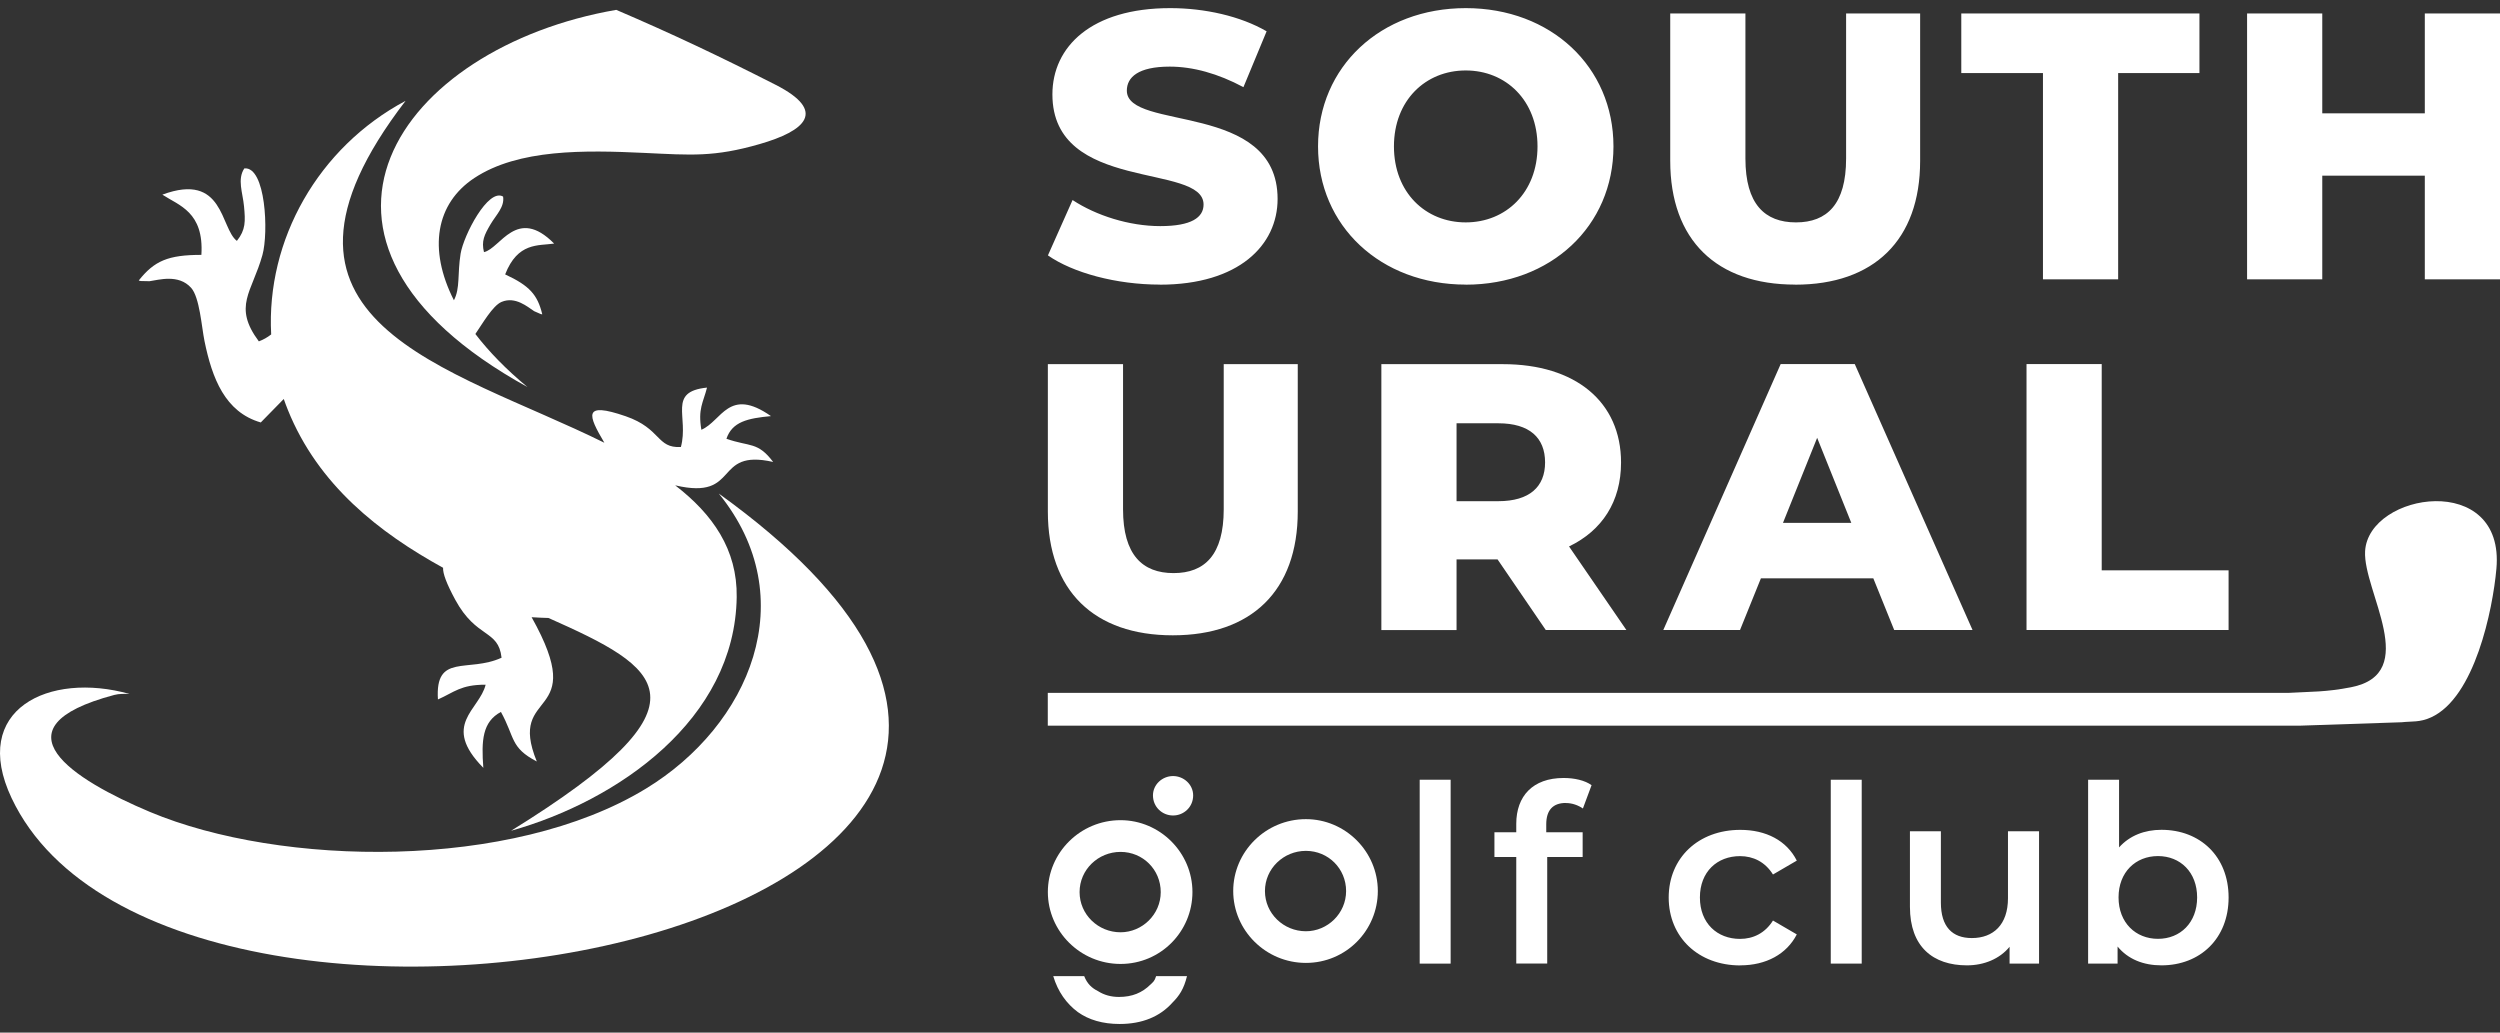 <?xml version="1.0" encoding="UTF-8"?> <svg xmlns="http://www.w3.org/2000/svg" width="184" height="76" viewBox="0 0 184 76" fill="none"><rect x="0" y="0" width="184" height="76" fill="#333333" stroke="none"/><path fill-rule="evenodd" clip-rule="evenodd" d="M49.717 35.725C54.523 36.849 52.439 32.989 56.905 34C55.761 32.488 55.204 32.903 53.465 32.294C53.89 31.041 55.024 30.786 56.744 30.626C53.625 28.442 53.134 30.985 51.621 31.632C51.357 30.092 51.758 29.624 52.037 28.527C49.107 28.825 50.714 30.663 50.114 32.899C48.309 33.003 48.687 31.547 46.05 30.635C42.865 29.539 43.281 30.555 44.481 32.587C33.092 26.949 17.312 23.75 29.85 7.422C23.418 10.848 19.585 17.658 19.959 24.614C19.68 24.832 19.378 25.002 19.051 25.125C17.119 22.53 18.55 21.519 19.316 18.764C19.774 17.119 19.562 12.242 17.983 12.393C17.449 13.197 17.865 14.175 17.96 15.187C18.064 16.288 18.087 16.911 17.435 17.729C16.211 16.812 16.5 12.635 11.949 14.326C13.177 15.13 15.02 15.598 14.822 18.759C12.369 18.759 11.363 19.199 10.214 20.64C10.257 20.664 10.29 20.673 10.356 20.683L11.003 20.697C11.684 20.602 13.139 20.153 14.066 21.183C14.694 21.883 14.836 24.038 15.049 25.092C15.611 27.842 16.561 30.333 19.193 31.093L20.885 29.364C20.98 29.633 21.079 29.907 21.188 30.172C23.418 35.706 27.926 39.212 32.61 41.788C32.591 42.218 32.87 42.965 33.512 44.151C35.072 47.024 36.683 46.306 36.915 48.409C34.448 49.538 32.01 48.04 32.232 51.48C33.446 50.942 33.909 50.389 35.743 50.394C35.289 52.27 32.444 53.333 35.573 56.513C35.422 54.495 35.502 53.13 36.868 52.397C37.912 54.288 37.539 55.02 39.509 56.046C37.255 50.55 43.469 53.172 39.127 45.427C39.59 45.455 40.001 45.474 40.369 45.483C48.625 49.155 52.983 51.632 37.614 61.145C45.487 58.933 54.093 52.96 54.221 43.948C54.273 40.436 52.449 37.847 49.703 35.729M45.355 0.726C49.547 2.521 53.044 4.185 57.075 6.236C60.941 8.202 59.239 9.643 55.917 10.602C52.548 11.576 50.861 11.415 47.444 11.255C43.025 11.047 38.163 10.957 34.911 13.102C32.08 14.974 31.494 18.329 33.408 22.1C33.876 21.212 33.659 20.172 33.9 18.674C34.122 17.318 35.927 13.821 37.028 14.468C37.146 15.239 36.513 15.81 36.097 16.519C35.648 17.289 35.422 17.738 35.62 18.556C36.825 18.301 38.03 15.144 40.785 17.927C39.613 18.098 38.106 17.819 37.179 20.196C38.971 21.027 39.561 21.689 39.911 23.131C39.868 23.131 39.845 23.131 39.793 23.112L39.316 22.904C38.852 22.606 37.936 21.784 36.91 22.223C36.263 22.497 35.502 23.835 34.987 24.581C35.979 25.876 37.255 27.19 38.819 28.485C19.184 17.663 29.41 3.476 45.355 0.726Z" fill="white"></path><path fill-rule="evenodd" clip-rule="evenodd" d="M0.853 58.739C-2.228 52.217 3.589 49.41 9.534 51.074C9.161 51.069 8.773 51.05 8.405 51.149C-0.655 53.559 5.399 57.392 11.041 59.76C20.687 63.805 37.643 64.074 47.539 58.044C55.175 53.394 59.169 44.032 52.902 36.325C96.606 67.793 12.781 83.975 0.853 58.739Z" fill="white"></path><path fill-rule="evenodd" clip-rule="evenodd" d="M36.612 8.06C41.258 4.577 45.095 1.439 49.571 5.947C44.193 4.322 42.548 8.06 36.612 8.06Z" fill="white"></path><path d="M96.115 60.289C93.157 60.289 90.765 62.681 90.765 65.578C90.765 68.474 93.157 70.87 96.115 70.87C99.073 70.87 101.408 68.479 101.408 65.578C101.408 62.676 99.021 60.289 96.115 60.289ZM96.115 68.54C94.466 68.54 93.1 67.231 93.1 65.582C93.1 63.933 94.466 62.624 96.115 62.624C97.764 62.624 99.073 63.933 99.073 65.582C99.073 67.231 97.707 68.54 96.115 68.54Z" fill="white"></path><path d="M178.466 0.99V8.343H170.919V0.99H165.385V20.559H170.919V12.927H178.466V20.559H184V0.99H178.466ZM150.362 20.559H155.896V5.38H161.879V0.99H144.351V5.38H150.362V20.559ZM132.125 20.952C137.91 20.952 141.322 17.681 141.322 11.84V0.99H135.873V11.67C135.873 15.025 134.474 16.368 132.182 16.368C129.89 16.368 128.463 15.025 128.463 11.67V0.99H122.929V11.836C122.929 17.677 126.341 20.947 132.125 20.947V20.952ZM107.877 16.368C104.914 16.368 102.594 14.161 102.594 10.777C102.594 7.393 104.914 5.186 107.877 5.186C110.84 5.186 113.161 7.393 113.161 10.777C113.161 14.161 110.84 16.368 107.877 16.368ZM107.877 20.952C114.139 20.952 118.751 16.646 118.751 10.777C118.751 4.908 114.144 0.598 107.882 0.598C101.62 0.598 97.008 4.903 97.008 10.772C97.008 16.642 101.62 20.947 107.882 20.947L107.877 20.952ZM85.364 20.952C91.176 20.952 94.031 18.045 94.031 14.643C94.031 7.431 82.935 9.671 82.935 6.67C82.935 5.687 83.771 4.903 86.091 4.903C87.797 4.903 89.64 5.409 91.517 6.415L93.223 2.304C91.294 1.184 88.667 0.598 86.124 0.598C80.312 0.598 77.457 3.447 77.457 6.949C77.457 14.222 88.582 11.963 88.582 15.054C88.582 16.004 87.689 16.642 85.397 16.642C83.105 16.642 80.671 15.862 78.941 14.723L77.127 18.797C78.97 20.082 82.159 20.947 85.373 20.947L85.364 20.952Z" fill="white"></path><path d="M106.767 57.388H104.489V70.922H106.767V57.388Z" fill="white"></path><path d="M115.245 59.103C115.718 59.103 116.157 59.268 116.502 59.505L117.14 57.789C116.63 57.425 115.864 57.26 115.08 57.26C112.816 57.26 111.597 58.592 111.597 60.634V61.253H109.99V63.077H111.597V70.917H113.875V63.077H116.483V61.253H113.804V60.667C113.804 59.627 114.295 59.098 115.245 59.098" fill="white"></path><path d="M158.827 69.098C157.187 69.098 155.925 67.912 155.925 66.05C155.925 64.188 157.182 63.007 158.827 63.007C160.471 63.007 161.709 64.193 161.709 66.05C161.709 67.907 160.471 69.098 158.827 69.098ZM159.082 61.074C157.844 61.074 156.747 61.494 155.963 62.369V57.388H153.685V70.922H155.854V69.665C156.62 70.596 157.749 71.05 159.082 71.05C161.927 71.05 164.025 69.079 164.025 66.055C164.025 63.03 161.927 61.074 159.082 61.074ZM147.787 61.182V66.107C147.787 68.058 146.71 69.041 145.127 69.041C143.685 69.041 142.849 68.205 142.849 66.433V61.182H140.571V66.745C140.571 69.679 142.267 71.05 144.767 71.05C146.024 71.05 147.173 70.577 147.905 69.684V70.922H150.074V61.182H147.797H147.787ZM134.744 70.922H137.022V57.388H134.744V70.922ZM128.085 71.05C129.98 71.05 131.497 70.228 132.244 68.772L130.491 67.751C129.91 68.682 129.031 69.103 128.066 69.103C126.389 69.103 125.113 67.954 125.113 66.055C125.113 64.155 126.389 63.011 128.066 63.011C129.035 63.011 129.91 63.432 130.491 64.363L132.244 63.342C131.497 61.863 129.98 61.078 128.085 61.078C125.004 61.078 122.816 63.139 122.816 66.059C122.816 68.98 125.004 71.055 128.085 71.055V71.05Z" fill="white"></path><path d="M149.152 46.367H164.024V41.977H154.686V26.797H149.152V46.367ZM131.227 38.484L133.742 32.223L136.256 38.484H131.223H131.227ZM139.417 46.367H145.178L136.511 26.797H131.057L122.419 46.367H128.066L129.602 42.567H137.877L139.412 46.367H139.417ZM113.718 34.037C113.718 35.828 112.57 36.887 110.278 36.887H107.202V31.154H110.278C112.57 31.154 113.718 32.218 113.718 34.032V34.037ZM113.775 46.367H119.701L115.481 40.219C117.915 39.047 119.309 36.92 119.309 34.042C119.309 29.571 115.954 26.802 110.614 26.802H101.668V46.371H107.202V41.173H110.221L113.77 46.371L113.775 46.367ZM86.318 46.759C92.103 46.759 95.515 43.489 95.515 37.648V26.802H90.066V37.482C90.066 40.838 88.667 42.18 86.375 42.18C84.083 42.18 82.656 40.838 82.656 37.482V26.802H77.122V37.648C77.122 43.489 80.534 46.759 86.318 46.759Z" fill="white"></path><path d="M84.688 72.449C84.064 73.073 83.322 73.375 82.353 73.375C81.786 73.375 81.271 73.238 80.817 72.95C80.364 72.723 80.023 72.416 79.797 71.844H77.519C77.859 72.983 78.488 73.867 79.338 74.495C80.137 75.062 81.162 75.365 82.41 75.365C84.059 75.365 85.368 74.826 86.28 73.805C86.791 73.295 87.131 72.794 87.363 71.844H85.09C84.976 72.222 84.863 72.274 84.692 72.449" fill="white"></path><path d="M86.337 60.02C87.131 60.02 87.817 59.396 87.817 58.541C87.817 57.747 87.131 57.118 86.337 57.118C85.543 57.118 84.858 57.742 84.858 58.541C84.858 59.396 85.543 60.02 86.337 60.02Z" fill="white"></path><path d="M82.472 60.365C79.513 60.365 77.122 62.756 77.122 65.653C77.122 68.55 79.513 70.946 82.472 70.946C85.43 70.946 87.764 68.555 87.764 65.653C87.764 62.752 85.373 60.365 82.472 60.365ZM82.472 68.616C80.822 68.616 79.457 67.307 79.457 65.658C79.457 64.009 80.822 62.7 82.472 62.7C84.121 62.7 85.43 64.009 85.43 65.658C85.43 67.307 84.064 68.616 82.472 68.616Z" fill="white"></path><path fill-rule="evenodd" clip-rule="evenodd" d="M176.765 53.158C177.526 53.073 178.079 53.181 178.925 52.798C182.148 51.338 183.466 44.869 183.735 41.868C184.388 34.656 174.312 36.225 174.071 40.573C173.91 43.503 178.22 49.571 173.032 50.582C171.165 50.946 170.083 50.899 168.485 50.993H77.117V53.408H169.312L176.76 53.158H176.765Z" fill="white"></path></svg> 